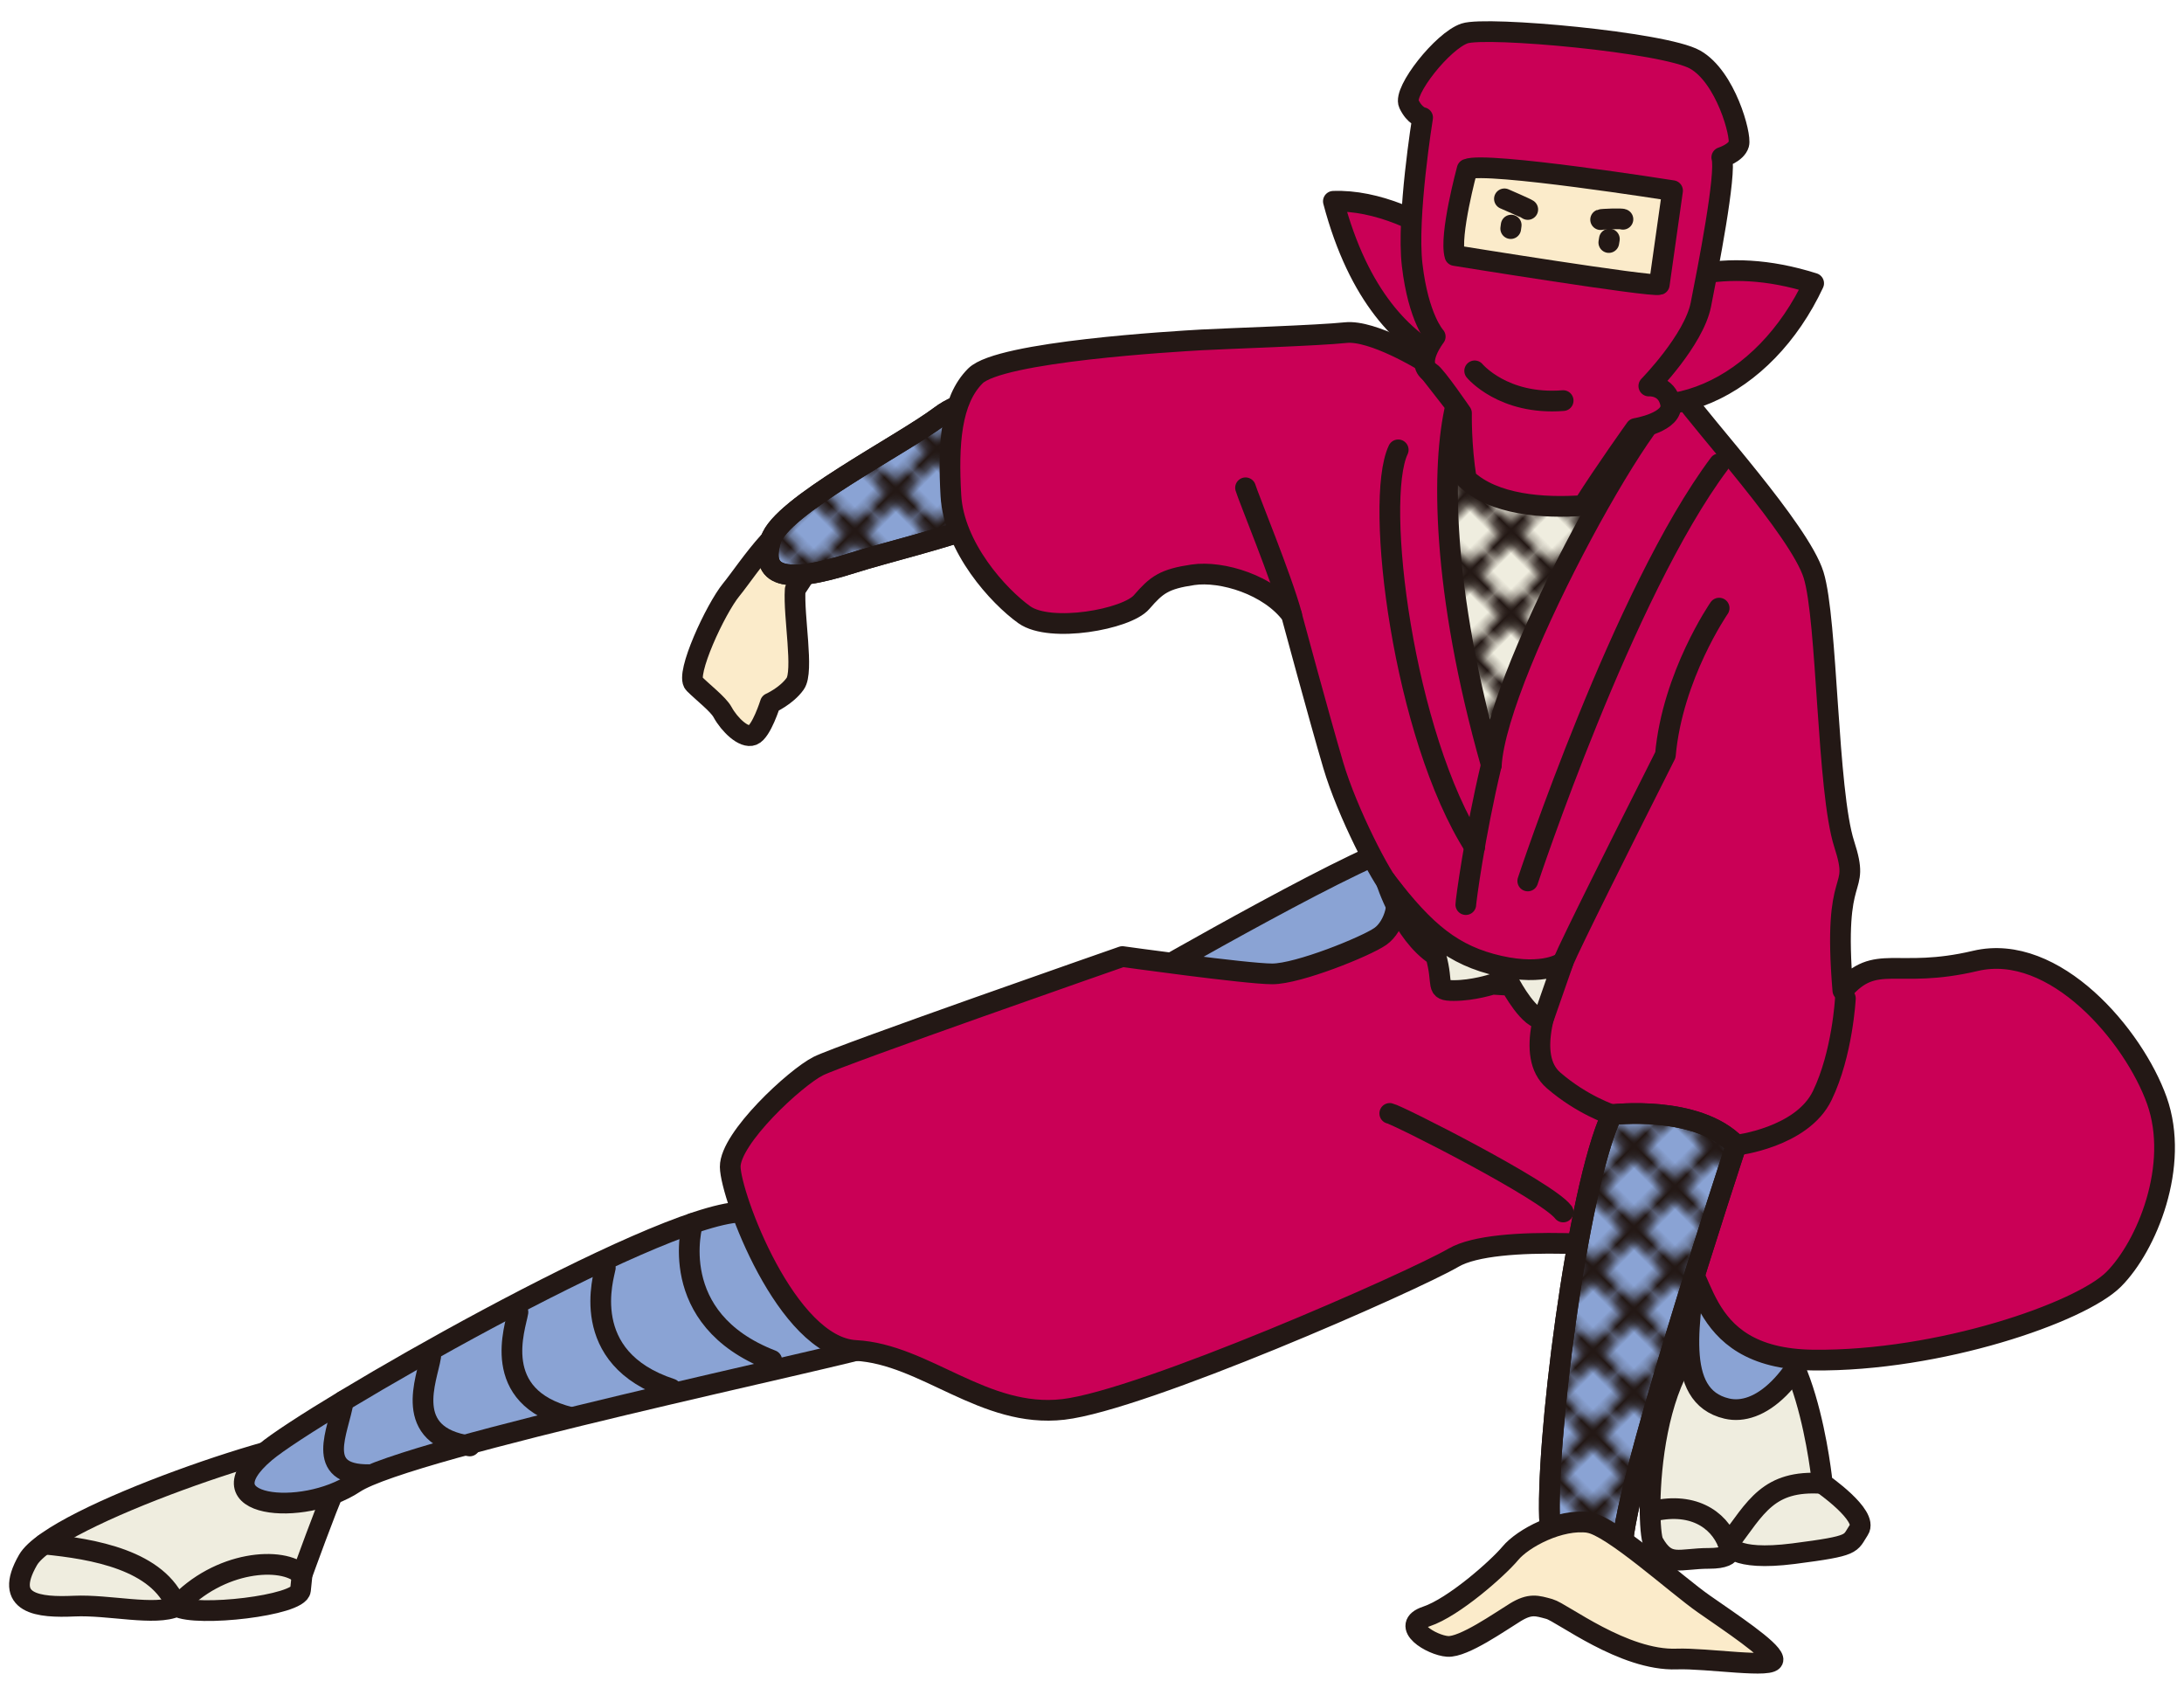 <?xml version="1.0" encoding="UTF-8"?><svg id="_レイヤー_2" xmlns="http://www.w3.org/2000/svg" xmlns:xlink="http://www.w3.org/1999/xlink" viewBox="0 0 232 180"><defs><style>.cls-1,.cls-2,.cls-3{fill:none;}.cls-2{stroke-width:2px;}.cls-2,.cls-4,.cls-5,.cls-6,.cls-7,.cls-3,.cls-8{stroke:#231815;stroke-linejoin:round;}.cls-4{fill:#efeddf;}.cls-4,.cls-5,.cls-6,.cls-7,.cls-3,.cls-8{stroke-width:2.2px;}.cls-5{fill:#fbebca;}.cls-5,.cls-6,.cls-3{stroke-linecap:round;}.cls-6{fill:#ca0056;}.cls-7{fill:url(#_新規パターンスウォッチ_2);}.cls-8{fill:#8aa3d4;}</style><pattern id="_新規パターンスウォッチ_2" x="0" y="0" width="6.59" height="6.59" patternTransform="translate(-7257.37 -10815.69) rotate(-45) scale(.88 -.88)" patternUnits="userSpaceOnUse" viewBox="0 0 6.59 6.59"><rect class="cls-1" width="6.59" height="6.59"/><rect class="cls-1" width="6.59" height="6.59"/><line class="cls-2" x1="3.29" y1="6.59" x2="3.29"/><line class="cls-2" x1="6.59" y1="3.3" y2="3.3"/></pattern></defs><g id="_2025修正箇所"><path class="cls-5" d="M84.47,62.63c-.19,2.83.94,8.67,0,9.99s-2.64,2.07-2.64,2.07c0,0-.94,3.02-1.88,3.39s-2.47-1.11-3.2-2.45c-.46-.84-2.07-2.07-3.02-3.02s2.26-7.92,3.96-9.99,6.03-8.95,8.48-7.3-1.7,7.3-1.7,7.3h0Z"/><path class="cls-8" d="M81.88,57.34c-1.16,3.88,1.37,4.78,8.63,2.47s24.11-5.56,22.33-11.4c-1.77-5.84-8.68-7.44-12.93-4.25s-16.97,9.64-18.03,13.18Z"/><path class="cls-7" d="M81.88,57.34c-1.16,3.88,1.37,4.78,8.63,2.47s24.11-5.56,22.33-11.4c-1.77-5.84-8.68-7.44-12.93-4.25s-16.97,9.64-18.03,13.18Z"/><path class="cls-4" d="M184.71,140.13c-10.05,1.45-9.91,22.23-9.08,23.7,1.52,2.71,2.71,1.69,5.93,1.69s2.03-1.52,2.03-1.52c0,0,.34,1.86,6.94,1.02,6.6-.85,5.93-1.02,6.94-2.54s-3.89-4.91-3.89-4.91c0,0-1.81-18.45-8.86-17.44h0Z"/><path class="cls-3" d="M175.29,160.58c4.35-1.14,7.27.7,8.3,3.41,2.94-3.89,4.23-6.82,9.99-6.43"/><path class="cls-8" d="M183.43,149.61c3.36.79,7.79-2.54,10.83-11.85,3.05-9.31-13.04-12.19-13.88-4.91-.85,7.28-2.71,15.41,3.05,16.76h0Z"/><path class="cls-8" d="M121.29,104.07s25.26-14.56,28.29-14.39c3.03.17,4.89,1.19,2.35,8.63-2.54,7.45-16.08,7.96-30.64,5.76h0Z"/><path class="cls-4" d="M35.47,152.89c-3.18-.76-29.8,8.09-32.5,12.81-2.71,4.72,1.19,5.06,4.91,4.89,3.72-.17,8.58,1.08,10.89.03,2.14,1.15,12.98-.08,13.15-1.73l.17-1.64s2.71-7.5,3.39-8.86,4.57-4.42,0-5.51h0Z"/><path class="cls-3" d="M4.69,164c5.25.51,12.15,1.71,14.07,6.63,4.51-4.92,11.29-5.35,13.32-3.37"/><path class="cls-8" d="M28.18,154.25c-6.94,5.89,3.97,6.93,9.47,3.27,5.68-3.78,52.2-13.46,55.54-14.69s-5.42-14.47-14.56-14.09c-9.14.38-45.65,21.44-50.45,25.51Z"/><path class="cls-3" d="M36.47,148.81c-.5,3.17-3.17,7.89,2.74,7.82"/><path class="cls-3" d="M45.75,144.08c-.37,2.38-3.12,8.45,4.15,9.5"/><path class="cls-3" d="M55.02,139.36c-.25,1.59-3.08,9.02,5.57,11.18"/><path class="cls-3" d="M64.3,134.66c-.12.79-3.04,9.58,6.99,12.86"/><path class="cls-3" d="M73.57,129.94s-2.99,10.14,8.41,14.54"/><path class="cls-4" d="M155.76,88.3c12.26,4.19,45.11-39.85,10.29-45.75s-21.26,42-10.29,45.75Z"/><path class="cls-7" d="M155.76,88.3c12.26,4.19,45.11-39.85,10.29-45.75s-21.26,42-10.29,45.75Z"/><path class="cls-6" d="M154.65,43.04c-1.53,6.38-1.53,19.55,3.77,38.22.61-10.25,18.37-42.14,20.35-39.22s12.4,14.27,13.88,19.02c1.48,4.75,1.43,22.95,3.26,28.61s-1.28,1.99-.15,15.53c3.52-4.06,5.66-1.15,14.08-3.14s16.83,7.96,19.28,14.84c2.45,6.89-1.07,15.46-4.59,18.98s-18.52,8.72-31.88,8.58-11.12-10.88-14.99-11.49-18.78-1.99-23.25.61-33.03,15.15-41.46,16.12-14.68-5.87-22.05-6.26c-7.37-.39-13.29-16.44-13.33-19.5-.03-3.06,6.92-9.49,9.36-10.71s32.3-11.63,32.3-11.63c0,0,13.16,1.84,15.92,1.84s9.95-2.91,11.48-3.98,2.3-3.98,1.22-5.05-4.74-8.11-6.23-13.16-4.43-15.95-4.43-15.95c-2.35-3.18-7.4-4.7-10.46-4.25-3.06.45-3.87,1.06-5.46,2.9-1.58,1.84-9.69,3.3-12.45,1.35-2.75-1.96-7.5-7.16-7.81-12.67s0-10.1,2.6-12.7,21.27-3.67,24.03-3.83c2.75-.15,12.4-.46,15.3-.77s8.34,3.05,8.34,3.05l.62,1.16,2.72,3.49h.03Z"/><path class="cls-3" d="M182.62,64.59s-4.95,7.15-5.71,15.6c-4.69,9.31-9.99,19.91-10.87,22-1.62,3.85-4.05,9.93-1.01,12.56,3.04,2.63,6.18,3.65,6.18,3.65"/><path class="cls-3" d="M184.43,121.64s6.98-.81,9.14-5.27,2.46-10.33,2.46-10.33"/><path class="cls-3" d="M132.31,51.81c.3,1.02,3.85,9.62,4.9,13.51"/><path class="cls-4" d="M147.24,93.57s1.74,5.59,5.27,7.91c.92,3.2-.15,3.73,1.92,3.73s4.11-.67,4.11-.67l1.94.12s2.08,3.87,3.48,3.52l2.09-5.99s-1.91,1.5-6.78.41c-4.87-1.1-7.87-3.55-12.03-9.02h0Z"/><path class="cls-3" d="M155.71,96.08c0-.34.92-7.33,2.71-14.83"/><path class="cls-3" d="M148.53,47.78c-2.59,5.46.55,30.37,8.12,42.19"/><path class="cls-3" d="M162.29,93.57s10.17-30.73,20.34-44.31"/><path class="cls-8" d="M171.21,118.4s9.03-1.12,13.22,3.24c0,0-12.83,38.8-12.03,43.17.79,4.37-7.21,5.06-7.76-2.84-.55-7.9,2.84-35.56,6.57-43.57h0Z"/><path class="cls-7" d="M171.21,118.4s9.03-1.12,13.22,3.24c0,0-12.83,38.8-12.03,43.17.79,4.37-7.21,5.06-7.76-2.84-.55-7.9,2.84-35.56,6.57-43.57h0Z"/><path class="cls-5" d="M168.79,161.72c2.42.35,9.3,6.62,12.22,8.65,2.91,2.03,7.07,4.78,7.33,5.84s-7.05-.12-10.23,0c-5.63.21-12.2-4.95-13.52-5.31s-2.03-.62-3.62.35-5.5,3.74-7.2,3.62c-1.7-.12-5.16-2.21-2.25-3.18,2.91-.97,7.59-5.12,8.92-6.71,1.32-1.59,5.26-3.71,8.35-3.27h0Z"/><path class="cls-6" d="M160.95,39.72s-13.92,2.06-19.31-18.34c9.05-.34,20.22,9.08,22.32,14.5,2.1,5.42,9.2-11.97,28.7-5.79-5.22,11.12-16.2,16.48-25.68,10.44-9.47-6.04-6.04-.8-6.04-.8h.01Z"/><path class="cls-6" d="M168.2,53.68c2.27-3.59,5.55-8.17,5.55-8.17,0,0,4.12-.66,3.71-2.66s-2.31-1.85-2.31-1.85c0,0,4.78-4.87,5.53-8.65s2.73-13.9,2.22-15.63c0,0,1.54-.47,1.81-1.41s-1.38-7.13-4.64-8.98c-3.26-1.85-22.16-3.56-24.49-2.78s-6.56,6.14-5.92,7.48,1.46,1.46,1.46,1.46c0,0-1.71,10.53-1.11,15.65.67,5.71,2.45,7.61,2.45,7.61,0,0-2.16,2.79-.51,3.81.6.37,3.3,4.32,3.3,4.32,0,0-.07,3.47.51,6.99,2.92,2.74,8.16,3.14,12.45,2.82h-.01Z"/><path class="cls-5" d="M155.85,17.97s-1.92,7.06-1.3,9.17c0,0,20.9,3.38,21.71,3.08l1.41-9.97s-19.87-3.14-21.82-2.28h0Z"/><path class="cls-3" d="M172.4,23.29c-.08-.1-2.23-.02-2.37.04"/><path class="cls-3" d="M162.29,22.25c-.1-.1-2.48-1.13-2.48-1.13"/><line class="cls-3" x1="160.53" y1="23.91" x2="160.48" y2="24.28"/><line class="cls-3" x1="170.96" y1="25.39" x2="170.9" y2="25.76"/><path class="cls-3" d="M156.65,39.39s3.02,3.66,9.4,3.16"/><path class="cls-3" d="M147.63,118.26c.83.16,16.64,8.16,18.42,10.47"/></g></svg>